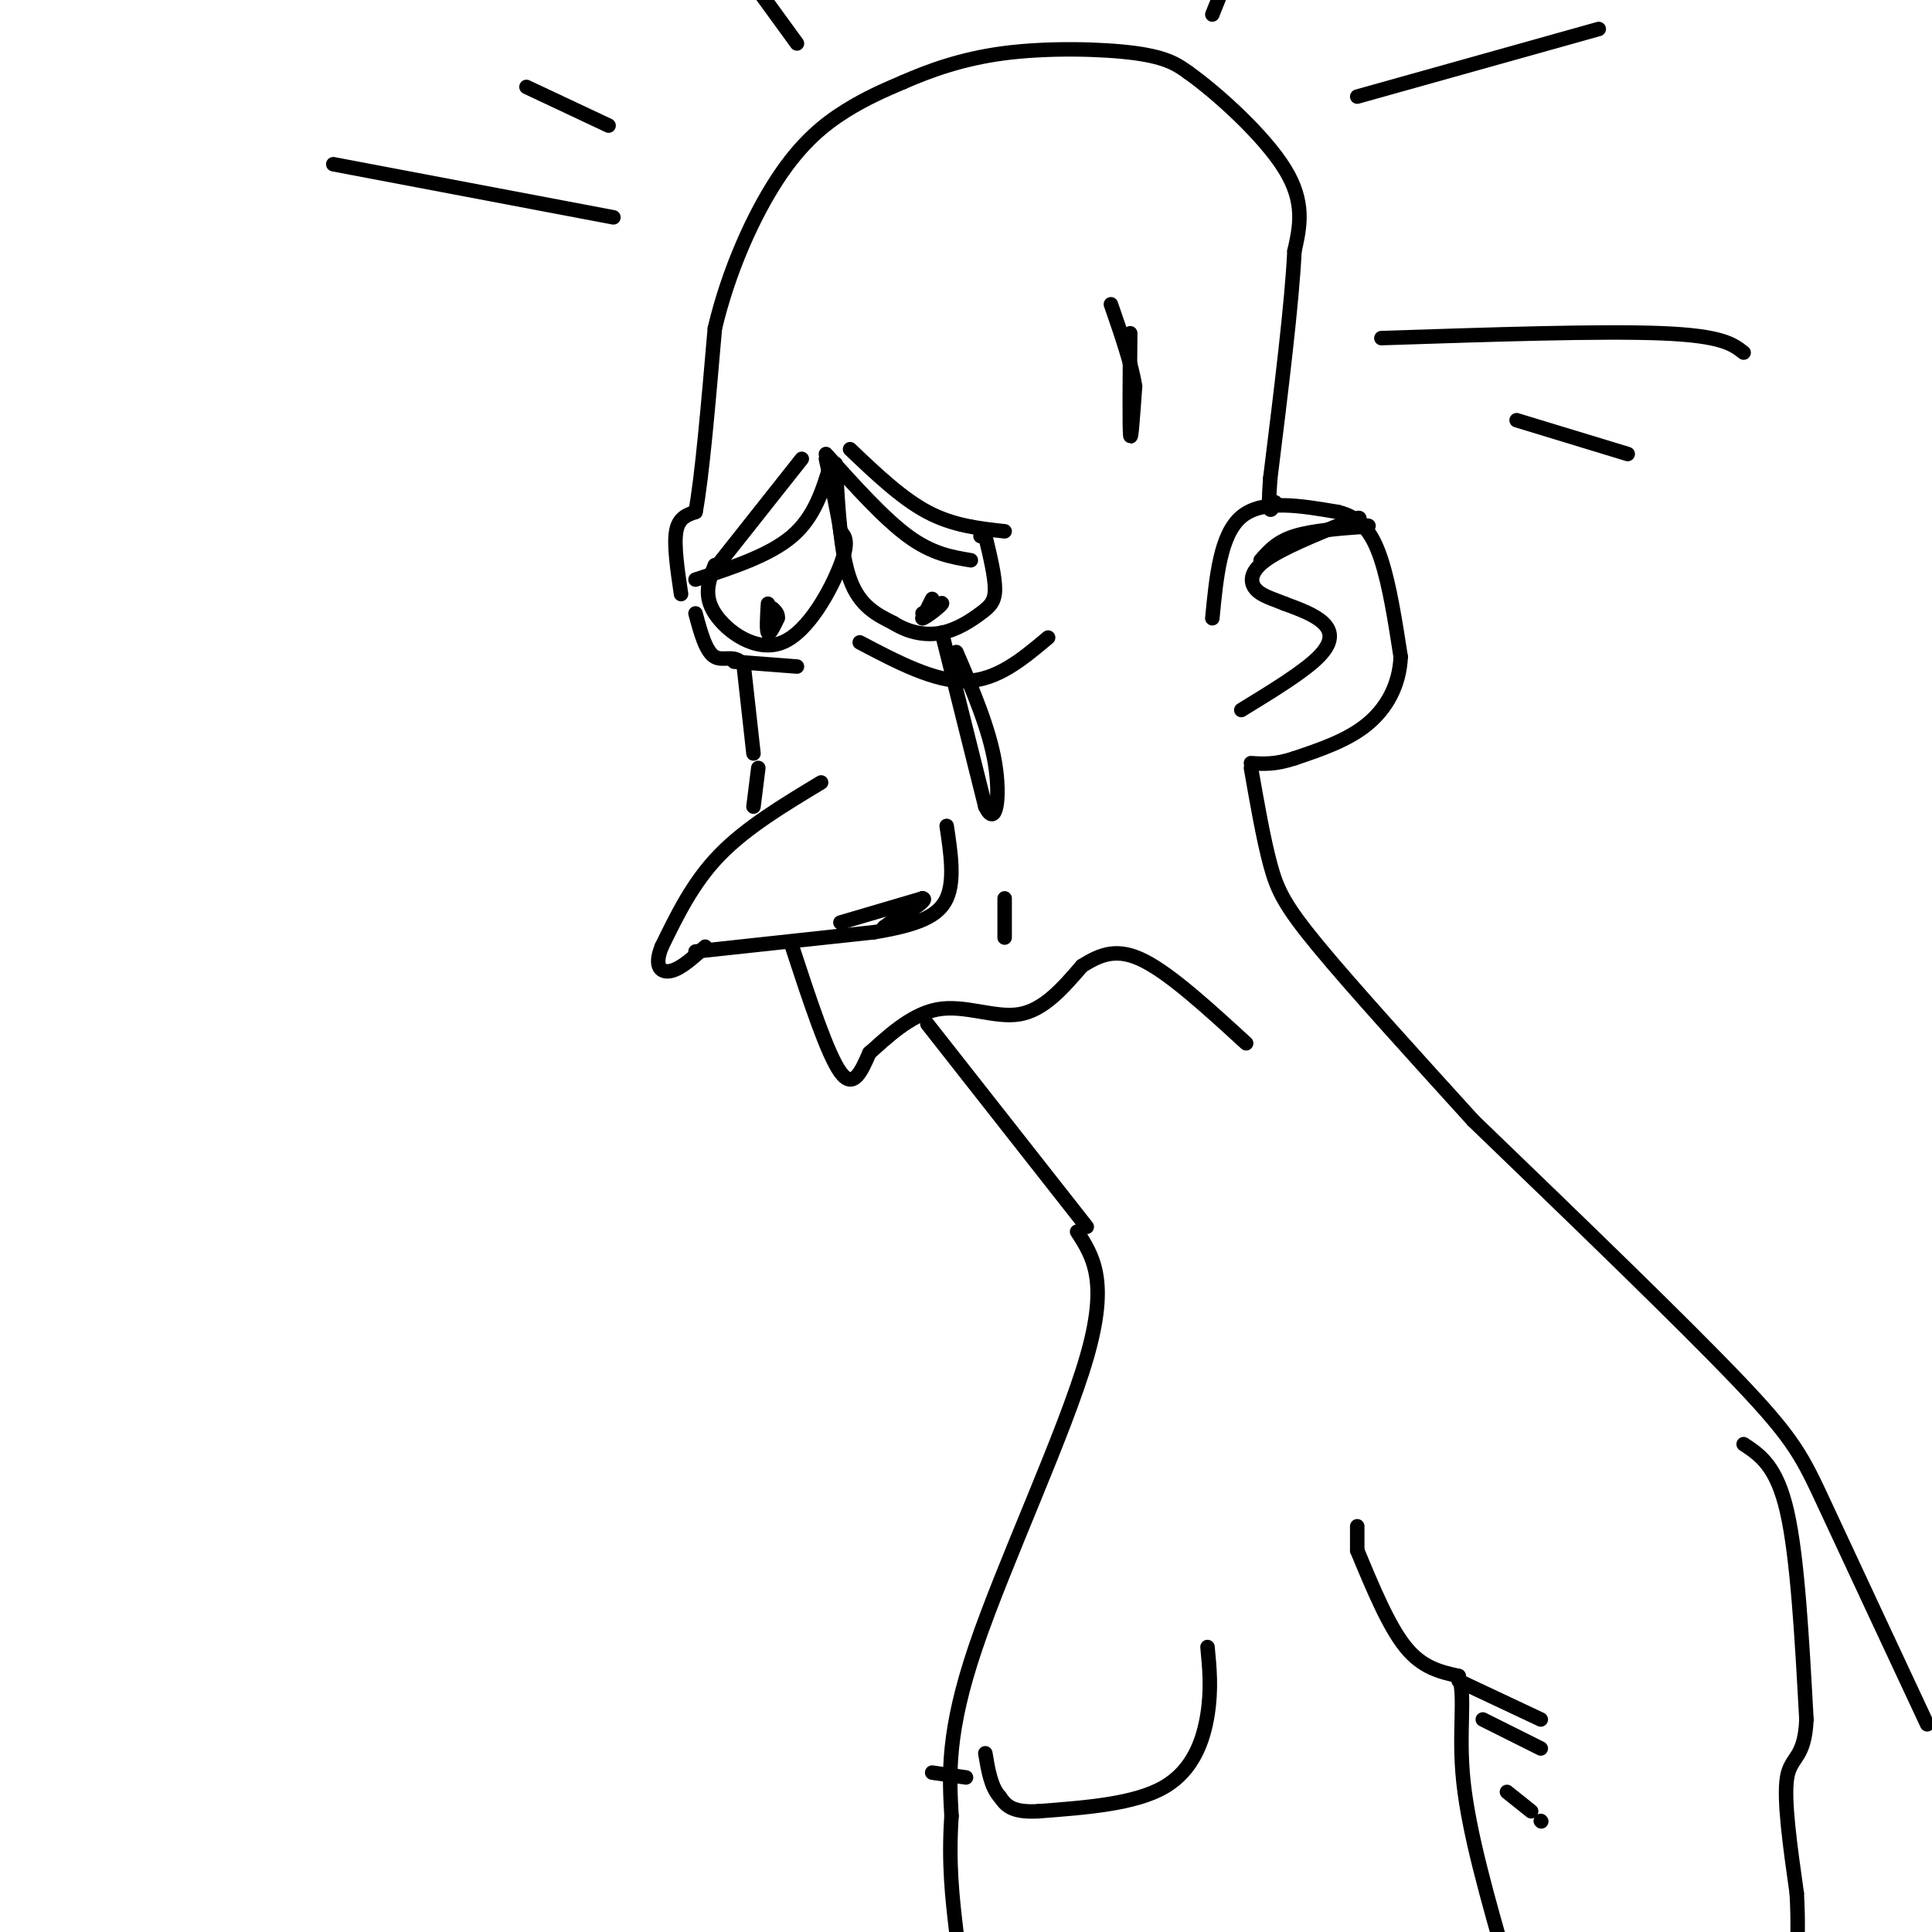 <svg viewBox='0 0 400 400' version='1.1' xmlns='http://www.w3.org/2000/svg' xmlns:xlink='http://www.w3.org/1999/xlink'><g fill='none' stroke='#000000' stroke-width='3' stroke-linecap='round' stroke-linejoin='round'><path d='M170,162c-7.750,4.667 -15.500,9.333 -21,15c-5.500,5.667 -8.750,12.333 -12,19'/><path d='M137,196c-1.733,4.289 -0.067,5.511 2,5c2.067,-0.511 4.533,-2.756 7,-5'/><path d='M144,197c0.000,0.000 37.000,-4.000 37,-4'/><path d='M181,193c9.089,-1.511 13.311,-3.289 15,-7c1.689,-3.711 0.844,-9.356 0,-15'/><path d='M164,196c3.667,11.167 7.333,22.333 10,26c2.667,3.667 4.333,-0.167 6,-4'/><path d='M180,218c3.238,-2.833 8.333,-7.917 14,-9c5.667,-1.083 11.905,1.833 17,1c5.095,-0.833 9.048,-5.417 13,-10'/><path d='M224,200c3.978,-2.533 7.422,-3.867 13,-1c5.578,2.867 13.289,9.933 21,17'/><path d='M192,212c0.000,0.000 33.000,42.000 33,42'/><path d='M305,232c-12.489,-13.756 -24.978,-27.511 -32,-36c-7.022,-8.489 -8.578,-11.711 -10,-17c-1.422,-5.289 -2.711,-12.644 -4,-20'/><path d='M251,128c0.833,-8.667 1.667,-17.333 6,-21c4.333,-3.667 12.167,-2.333 20,-1'/><path d='M277,106c4.933,1.178 7.267,4.622 9,10c1.733,5.378 2.867,12.689 4,20'/><path d='M290,136c-0.267,5.911 -2.933,10.689 -7,14c-4.067,3.311 -9.533,5.156 -15,7'/><path d='M268,157c-4.000,1.333 -6.500,1.167 -9,1'/><path d='M257,147c6.467,-3.956 12.933,-7.911 16,-11c3.067,-3.089 2.733,-5.311 1,-7c-1.733,-1.689 -4.867,-2.844 -8,-4'/><path d='M266,125c-2.512,-1.036 -4.792,-1.625 -6,-3c-1.208,-1.375 -1.345,-3.536 2,-6c3.345,-2.464 10.173,-5.232 17,-8'/><path d='M279,108c3.167,-1.333 2.583,-0.667 2,0'/><path d='M261,116c1.667,-1.917 3.333,-3.833 7,-5c3.667,-1.167 9.333,-1.583 15,-2'/><path d='M283,109c1.500,-0.333 -2.250,-0.167 -6,0'/><path d='M156,167c0.000,0.000 1.000,-8.000 1,-8'/><path d='M171,94c6.000,6.667 12.000,13.333 17,17c5.000,3.667 9.000,4.333 13,5'/><path d='M173,96c0.500,9.250 1.000,18.500 3,24c2.000,5.500 5.500,7.250 9,9'/><path d='M185,129c3.226,2.043 6.793,2.651 10,2c3.207,-0.651 6.056,-2.560 8,-4c1.944,-1.440 2.984,-2.411 3,-5c0.016,-2.589 -0.992,-6.794 -2,-11'/><path d='M204,111c-0.500,-1.833 -0.750,-0.917 -1,0'/><path d='M166,95c0.000,0.000 -19.000,24.000 -19,24'/><path d='M148,117c-1.226,3.113 -2.452,6.226 0,10c2.452,3.774 8.583,8.208 14,6c5.417,-2.208 10.119,-11.060 12,-16c1.881,-4.940 0.940,-5.970 0,-7'/><path d='M174,110c-0.500,-3.667 -1.750,-9.333 -3,-15'/><path d='M156,156c0.000,0.000 -2.000,-18.000 -2,-18'/><path d='M154,138c-1.467,-2.844 -4.133,-0.956 -6,-2c-1.867,-1.044 -2.933,-5.022 -4,-9'/><path d='M176,93c5.333,5.083 10.667,10.167 16,13c5.333,2.833 10.667,3.417 16,4'/><path d='M172,96c-1.667,5.500 -3.333,11.000 -8,15c-4.667,4.000 -12.333,6.500 -20,9'/><path d='M193,124c0.000,0.000 -2.000,4.000 -2,4'/><path d='M191,128c0.756,-0.133 3.644,-2.467 4,-3c0.356,-0.533 -1.822,0.733 -4,2'/><path d='M159,125c-0.167,2.750 -0.333,5.500 0,6c0.333,0.500 1.167,-1.250 2,-3'/><path d='M161,128c0.167,-0.833 -0.417,-1.417 -1,-2'/><path d='M141,123c-0.750,-5.083 -1.500,-10.167 -1,-13c0.500,-2.833 2.250,-3.417 4,-4'/><path d='M144,106c1.333,-7.000 2.667,-22.500 4,-38'/><path d='M148,68c2.869,-12.131 8.042,-23.458 13,-31c4.958,-7.542 9.702,-11.298 14,-14c4.298,-2.702 8.149,-4.351 12,-6'/><path d='M187,17c5.131,-2.238 11.958,-4.833 21,-6c9.042,-1.167 20.298,-0.905 27,0c6.702,0.905 8.851,2.452 11,4'/><path d='M246,15c6.067,4.311 15.733,13.089 20,20c4.267,6.911 3.133,11.956 2,17'/><path d='M268,52c-0.500,10.667 -2.750,28.833 -5,47'/><path d='M263,99c-0.667,8.667 0.167,6.833 1,5'/><path d='M178,133c7.750,4.083 15.500,8.167 22,8c6.500,-0.167 11.750,-4.583 17,-9'/><path d='M152,137c0.000,0.000 13.000,1.000 13,1'/><path d='M195,131c0.000,0.000 9.000,36.000 9,36'/><path d='M204,167c2.200,4.622 3.200,-1.822 2,-9c-1.200,-7.178 -4.600,-15.089 -8,-23'/><path d='M208,190c0.000,2.333 0.000,4.667 0,4c0.000,-0.667 0.000,-4.333 0,-8'/><path d='M174,191c0.000,0.000 17.000,-5.000 17,-5'/><path d='M191,186c1.500,0.167 -3.250,3.083 -8,6'/><path d='M183,192c0.000,0.000 4.000,-3.000 8,-6'/><path d='M234,69c-0.083,9.583 -0.167,19.167 0,21c0.167,1.833 0.583,-4.083 1,-10'/><path d='M235,80c-0.667,-4.500 -2.833,-10.750 -5,-17'/><path d='M127,45c0.000,0.000 -58.000,-11.000 -58,-11'/><path d='M126,26c0.000,0.000 -17.000,-8.000 -17,-8'/><path d='M165,9c0.000,0.000 -8.000,-11.000 -8,-11'/><path d='M251,3c0.000,0.000 2.000,-5.000 2,-5'/><path d='M281,20c0.000,0.000 50.000,-14.000 50,-14'/><path d='M286,70c22.750,-0.750 45.500,-1.500 58,-1c12.500,0.500 14.750,2.250 17,4'/><path d='M314,87c0.000,0.000 23.000,7.000 23,7'/><path d='M305,232c21.689,20.911 43.378,41.822 55,54c11.622,12.178 13.178,15.622 18,26c4.822,10.378 12.911,27.689 21,45'/><path d='M223,255c3.289,5.089 6.578,10.178 2,26c-4.578,15.822 -17.022,42.378 -23,60c-5.978,17.622 -5.489,26.311 -5,35'/><path d='M197,376c-0.667,9.833 0.167,16.917 1,24'/><path d='M281,316c0.000,0.000 0.000,5.000 0,5'/><path d='M281,321c3.250,7.833 6.500,15.667 10,20c3.500,4.333 7.250,5.167 11,6'/><path d='M302,347c1.533,4.133 -0.133,11.467 1,22c1.133,10.533 5.067,24.267 9,38'/><path d='M361,299c3.417,2.250 6.833,4.500 9,14c2.167,9.500 3.083,26.250 4,43'/><path d='M374,356c-0.356,8.289 -3.244,7.511 -4,12c-0.756,4.489 0.622,14.244 2,24'/><path d='M372,392c0.333,6.167 0.167,9.583 0,13'/><path d='M302,348c0.000,0.000 17.000,8.000 17,8'/><path d='M307,356c0.000,0.000 12.000,6.000 12,6'/><path d='M312,371c0.000,0.000 5.000,4.000 5,4'/><path d='M319,377c0.000,0.000 0.100,0.100 0.1,0.1'/><path d='M250,341c0.422,4.356 0.844,8.711 0,14c-0.844,5.289 -2.956,11.511 -9,15c-6.044,3.489 -16.022,4.244 -26,5'/><path d='M215,375c-5.667,0.333 -6.833,-1.333 -8,-3'/><path d='M207,372c-1.833,-2.000 -2.417,-5.500 -3,-9'/><path d='M200,368c0.000,0.000 -7.000,-1.000 -7,-1'/></g>
</svg>